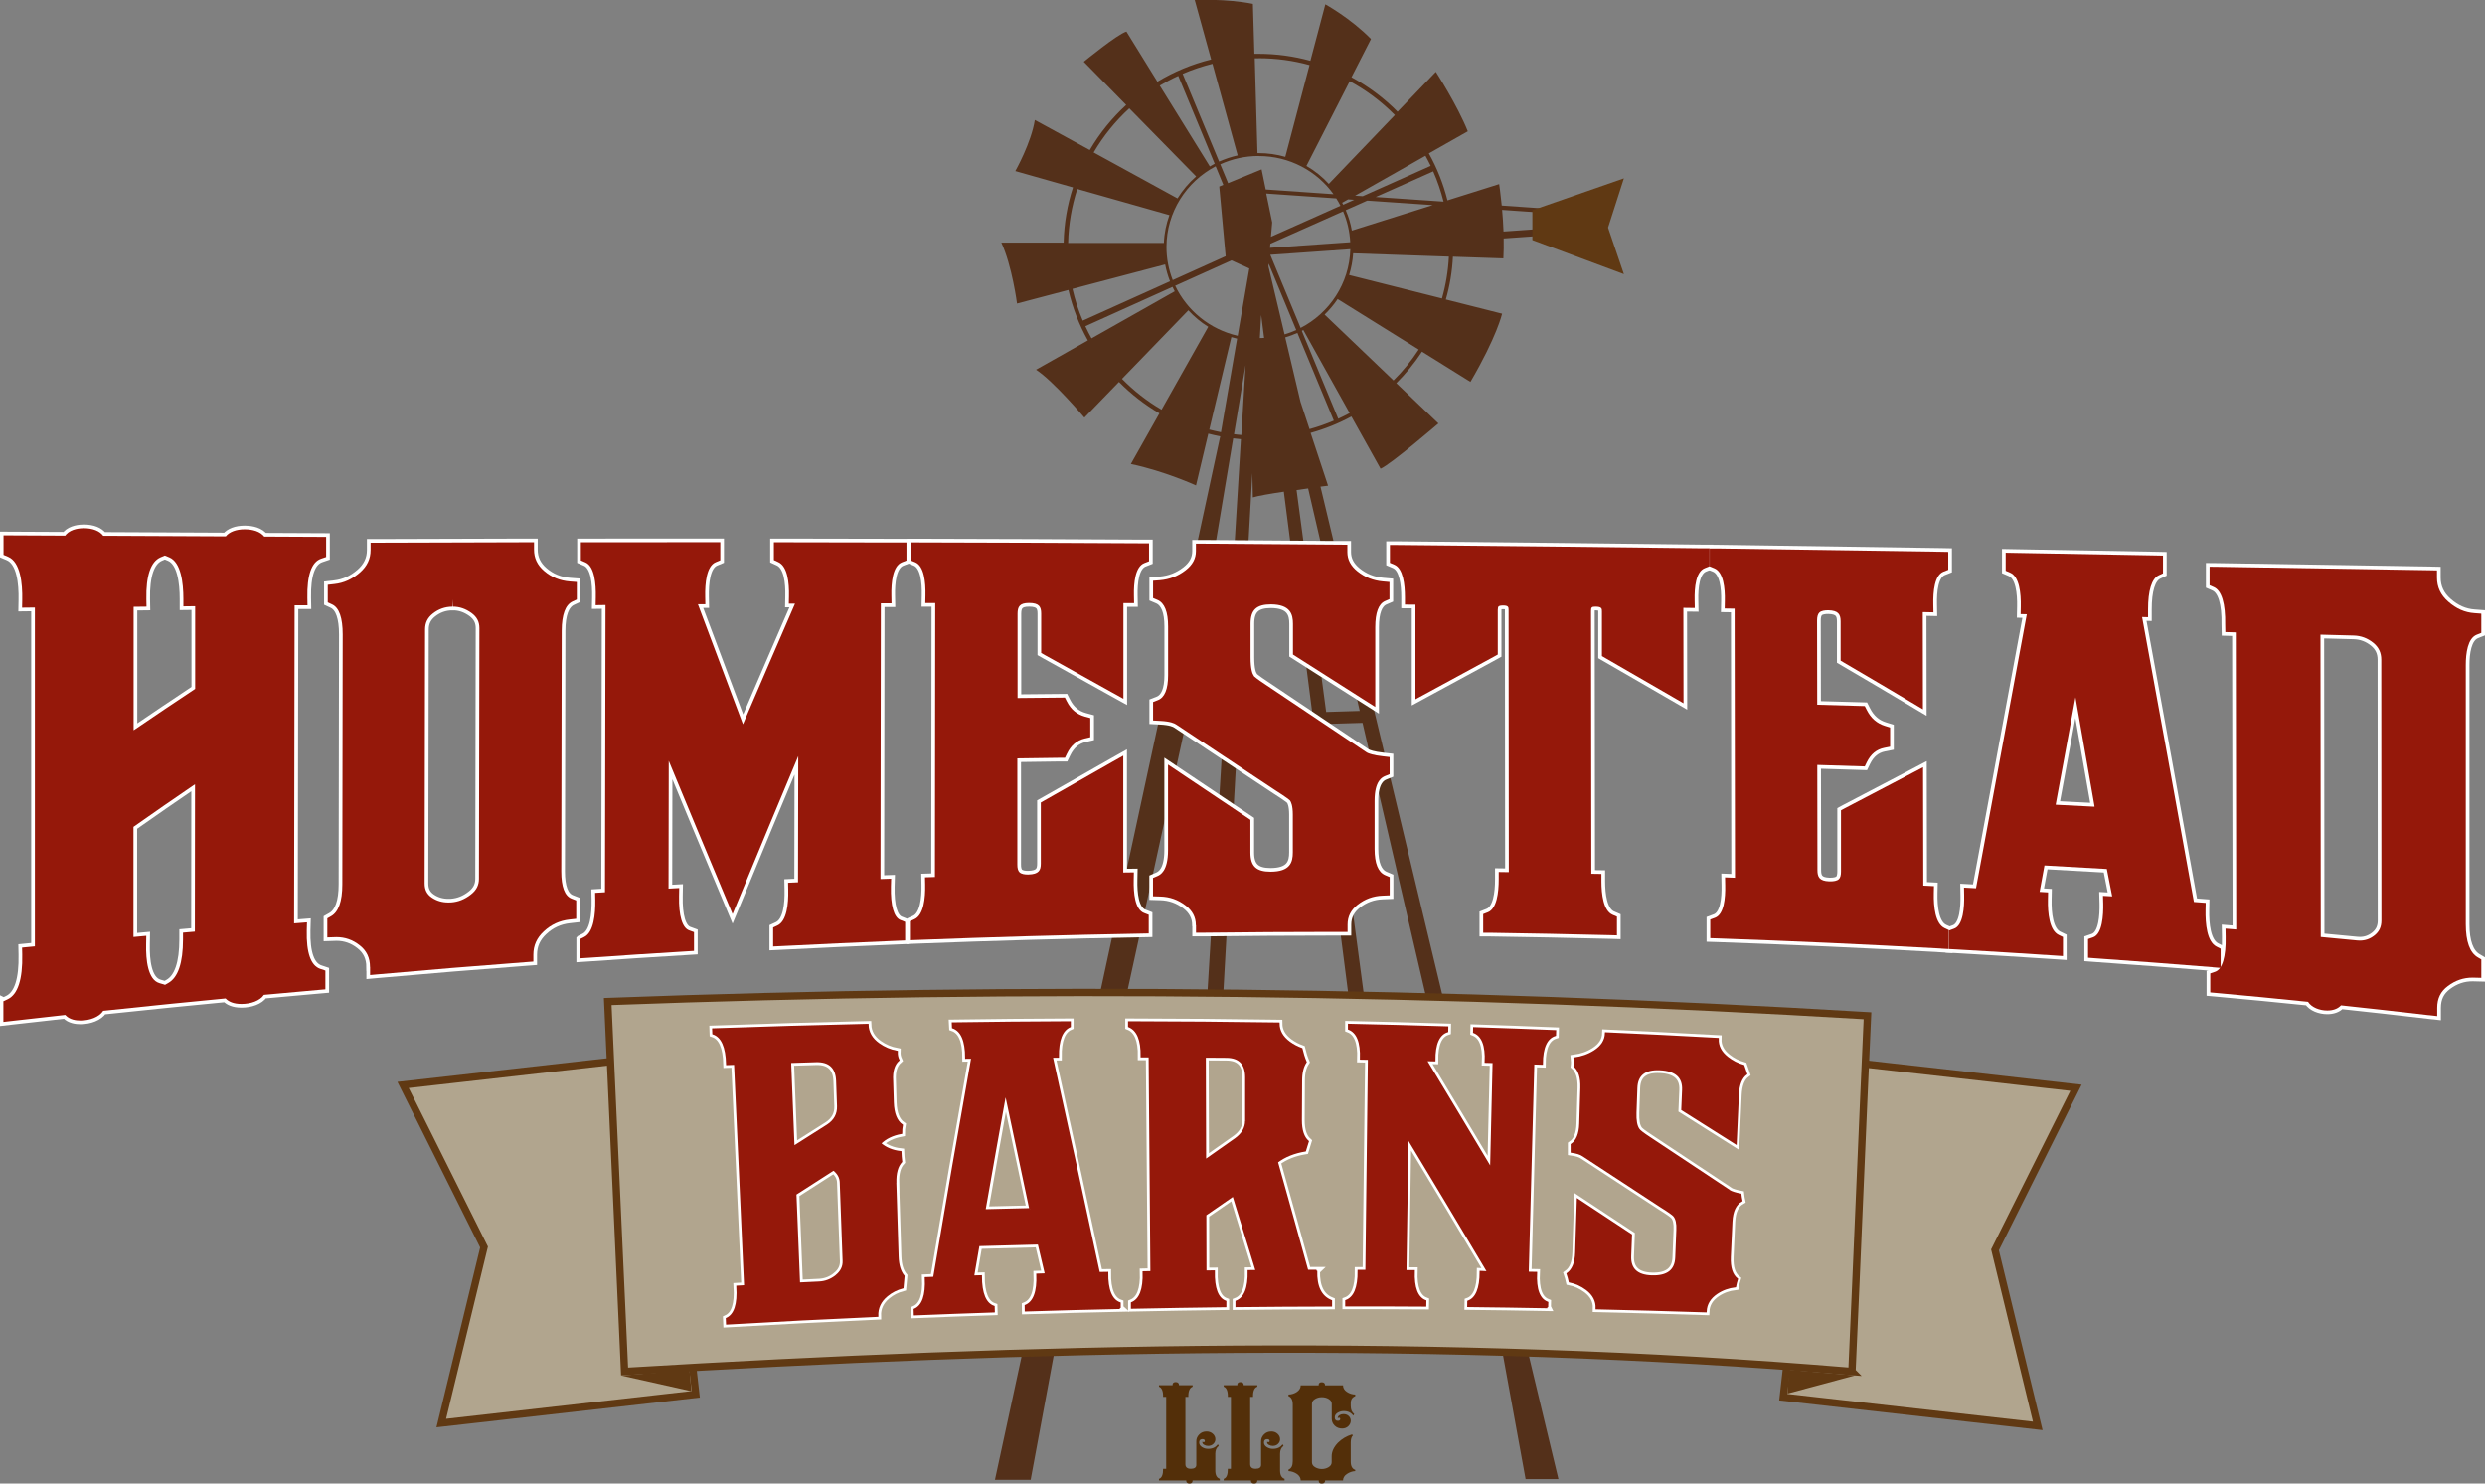<?xml version="1.0" encoding="UTF-8"?><svg id="Layer_1" xmlns="http://www.w3.org/2000/svg" viewBox="0 0 337.55 201.52"><rect x="0" y="0" width="337.55" height="201.52" fill="#808080" stroke="none"/><defs><style>.cls-1,.cls-2,.cls-3{fill:#95180a;}.cls-4{fill:#b1a58e;}.cls-5,.cls-6{fill:#603913;}.cls-7{fill:#532f09;}.cls-2,.cls-8{stroke:#fff;}.cls-8,.cls-9{fill:none;stroke-miterlimit:10;}.cls-9{stroke:#603913;}.cls-6,.cls-10{fill-rule:evenodd;}.cls-10{fill:#54301a;}.cls-3{stroke:#95180a;stroke-width:.25px;}</style></defs><path class="cls-10" d="m136.03,32.98c1.45,3.13,2.12,8.25,2.12,8.25l6.98-1.84c.56,2.43,1.46,4.73,2.64,6.85l-7.04,3.98c2.37,1.54,6.57,6.51,6.57,6.51l4.7-4.85c1.63,1.65,3.48,3.09,5.49,4.27l-3.88,6.88c4.56.95,8.85,2.91,8.85,2.91l1.67-7.03c.54.14,1.08.26,1.62.37l-30.6,141.74h4.85l8.28-44.63,3.85,2.4,3.47,22.41c.41,0,.81-.02,1.21-.03l-3.09-19.93,7.95,12.2-.16,2.65-2.07,5.03c.51-.01,1.02-.03,1.53-.04l.28-.69-.04.68c.79-.02,1.59-.03,2.38-.05l.24-4.28,2.74,4.21c.65-.01,1.29-.03,1.94-.04l-4.53-6.95.07-1.27,6.64,8.16-.02.03c.72-.01,1.44-.02,2.16-.04l-.1-.12,13.59-20.87,2.67,20.79c1.4,0,2.8-.02,4.2-.03l.53-.89-.1.89c.39,0,.78,0,1.17,0l.38-3.3,5.94-9.95,6.12,33.56h4.46l-32.32-134.81c.64-.08,1.03-.13,1.03-.13l-2.37-7.17c1.95-.54,3.8-1.29,5.54-2.23l3.96,7.09c1.37-.57,7.86-6.15,7.86-6.15l-5.72-5.47c1.3-1.3,2.48-2.74,3.49-4.28l6.58,4.1c3.6-6.15,4.3-9.26,4.3-9.26l-7.64-1.93c.53-1.86.86-3.8.96-5.81l6.85.23c.05-.89.06-1.81.04-2.71l6.99-.49-.2-3.49-7.05-.49c-.17-1.73-.35-2.91-.35-2.91l-7.02,2.21c-.57-2.26-1.42-4.4-2.53-6.38l5.29-3c-1.4-3.52-4.34-8.08-4.34-8.08l-5.2,5.42c-1.84-1.86-3.95-3.44-6.26-4.69l2.65-5.19c-2.77-2.83-6.2-4.71-6.2-4.71l-2.03,7.67c-2.25-.62-4.62-.95-7.06-.95-.19,0-.37,0-.55,0l-.2-6.78c-3.68-.74-7.9-.53-7.9-.53l2.23,8.08c-2.61.64-5.06,1.67-7.3,3.02l-4.21-6.81c-1.26.38-5.79,4.1-5.79,4.1l5.76,5.87c-1.94,1.78-3.61,3.84-4.95,6.12l-7.46-4.08c-.49,3.11-2.65,6.94-2.65,6.94l7.83,2.22c-.77,2.37-1.21,4.88-1.27,7.49h-8.44Zm75.05-3.98l.11,1.96-6.96.49c-.04-1.05-.11-2.05-.19-2.94l7.03.49Zm-65.4,10.24l12.59-3.32c.15.79.37,1.56.66,2.29l-11.85,5.34c-.59-1.38-1.06-2.82-1.4-4.31m20.8-4.43l-7.18,3.24c-.55-1.4-.85-2.91-.85-4.5,0-4.75,2.71-8.88,6.68-10.96l1.04,2.52-.55.23.87,9.48Zm-18.21,11.15c-.3-.54-.58-1.09-.84-1.65l11.84-5.34c.09.2.19.4.3.6l-11.3,6.39Zm9.51,9.69c-1.98-1.16-3.78-2.57-5.37-4.19l9.01-9.31c.79.86,1.7,1.62,2.7,2.24l-6.34,11.26Zm1.85-16.83l7.65-3.45,2.42,1.1-1.58,9.14c-3.76-.86-6.88-3.41-8.49-6.8m14.76,27.98l3.85,29.95-9.96.3,1.83-32.77.07,3.3c.7-.22,2.4-.51,4.21-.78m-3.26-20.87l.18-3.14.4,3.12c-.19.01-.38.02-.58.02m1.42-11.31l10.87-.76c-.12,4.65-2.83,8.67-6.75,10.69l-4.12-9.93Zm3.53,10.22c-.51.23-1.04.42-1.59.59l-2.19-9.24.03-.38,3.75,9.04Zm6.37-17.03l-.14-.26.81-.46.83.06-1.5.67Zm3.27-.55l8.89.61-10.98,3.46c-.17-.97-.45-1.89-.83-2.77l2.92-1.3Zm-3.28,1.46c.56,1.3.89,2.71.97,4.19l-10.9.76.05-.55,9.88-4.4Zm-9.8,3.45l.17-1.94-.81-3.93,9.51.66c.21.32.4.66.57,1l-9.44,4.21Zm-6.71,107l2.25-40.49,10.26-.31,5.15,40.12-17.66.67Zm17.87.96l.65,5.04-18.87.16.25-4.51,17.96-.68Zm-15.19-81.03c-.33-.03-.67-.06-.99-.11l1.57-9.39-.57,9.49Zm-4.34-.75l2.99-12.55c.26.08.52.15.78.21l-2.19,12.71c-.53-.1-1.06-.23-1.59-.36m3.25,1.2c.35.05.7.08,1.05.11l-2.11,34.79-4.52-1.54,5.58-33.37Zm-5.86,35.05l4.7,1.61-.06.9-5.09.15.44-2.66Zm.18,76.08l-2.28-3.5,2.32,2.85-.04.65Zm.19-3.11l-9.05-11.12-.8-5.15,1.46-8.75,9.8,1.71-1.41,23.3Zm1.5-24.66l-9.51-1.67,9.64-.53-.14,2.2Zm.22-3.57l-11.68.22,8.88-40.66,5.26-.16-2.46,40.59Zm7.91,40.05l-7.46-9.16,1.3-23.26,19.16-.16,1.35,10.53-14.36,22.05Zm14.79-35.43l6.55,1.18-6.38.09-.17-1.27Zm14.15,21.11l-4.96,8.3,2.27-19.88,2.69,11.58Zm-3.47-14.95l-2.93,25.68-1.9,3.19-1.67-3.77-3.78-28.35,9.51-.14.79,3.39Zm-1.42-6.13l-9.48-1.7-5.86-43.96,4.72-.14,10.62,45.8Zm-11-47.42l-4.56.14-.63-4.73,4.57,1.91.62,2.68Zm-1.18-5.09l-4.32-1.81-3.08-23.1c.55-.08,1.08-.15,1.57-.22l5.83,25.13Zm-5.64-33.19l-1.23-3.72-2.07-8.74c.57-.17,1.12-.37,1.65-.61l4.95,11.92c-1.06.45-2.16.84-3.29,1.15m3.89-1.41l-4.95-11.94c.07-.04.14-.07.21-.11l6.29,11.28c-.5.27-1.02.53-1.54.77m7.5-5.2l-9.36-8.95c.66-.64,1.26-1.35,1.77-2.11l11.01,6.86c-.99,1.52-2.13,2.92-3.42,4.19m7.52-16.81c-.1,1.96-.42,3.86-.94,5.68l-12.61-3.18c.29-.94.48-1.93.55-2.95l13,.45Zm-.72-7.47l-9.22-.63,7.81-3.48c.58,1.32,1.05,2.69,1.41,4.12m-2.47-6.25c.25.45.49.91.72,1.38l-9.23,4.12-1.04-.07,9.56-5.42Zm-10.28-10.12c2.27,1.23,4.33,2.78,6.13,4.6l-8.97,9.35c-.88-.96-1.9-1.78-3.04-2.44l5.88-11.51Zm-12.38-3.12c2.4,0,4.72.32,6.92.93l-3.29,12.47c-1.15-.33-2.37-.51-3.62-.51-.05,0-.11,0-.16,0l-.37-12.88c.18,0,.36,0,.54,0m0,13.28c4.19,0,7.9,2.04,10.16,5.18l-9.21-.64-.56-2.73-4.55,1.87-1.06-2.56c1.59-.72,3.35-1.13,5.22-1.13m-6.28-12.52l3.42,12.44c-.88.2-1.72.48-2.52.84l-4.95-11.92c1.3-.56,2.64-1.01,4.04-1.36m-4.64,1.63l4.95,11.94c-.22.12-.44.24-.66.37l-6.8-10.98c.81-.48,1.64-.93,2.51-1.32m-6.64,4.42l9.07,9.24c-.99.86-1.84,1.87-2.53,2.98l-11.39-6.24c1.31-2.23,2.94-4.25,4.84-5.99m-7.07,10.95l12.52,3.55c-.43,1.19-.7,2.45-.75,3.78h-13.01c.06-2.56.49-5.02,1.25-7.33"/><polygon class="cls-4" points="59.94 193.31 94.51 189.4 89.31 143.48 54.75 147.38 65.75 169.4 59.94 193.31"/><polygon class="cls-9" points="59.94 193.31 94.51 189.4 89.31 143.48 54.75 147.38 65.75 169.4 59.94 193.31"/><polygon class="cls-4" points="276.8 193.69 242.23 189.79 247.42 143.86 281.99 147.76 270.99 169.78 276.8 193.69"/><polygon class="cls-9" points="276.8 193.69 242.23 189.79 247.42 143.86 281.99 147.76 270.99 169.78 276.8 193.69"/><path class="cls-4" d="m251.56,186.3c-56.03-4.7-111.22-3.35-166.72,0-.76-16.75-1.53-33.5-2.29-50.25,57.05-2.14,114.15-1.49,171.12,1.93-.71,15.46-1.41,32.86-2.11,48.32"/><path class="cls-9" d="m251.56,186.3c-56.03-4.7-111.22-3.35-166.72,0-.76-16.75-1.53-33.5-2.29-50.25,57.05-2.14,114.15-1.49,171.12,1.93-.71,15.46-1.41,32.86-2.11,48.32Z"/><path class="cls-8" d="m121.64,160.68c-.04-1.33.23-2.28.79-2.89-.06-.43-.08-.87-.1-1.31-1.11-.13-2.04-.51-2.77-1.16.72-.74,1.69-1.19,2.87-1.41,0-.36.02-.71.09-1.07-.77-.55-1.18-1.57-1.23-3.08-.03-.99-.06-1.98-.09-2.97-.08-1.28.2-2.21.85-2.79-.17-.36-.24-.74-.22-1.15-.91-.17-1.73-.52-2.46-1.04-.97-.69-1.48-1.57-1.51-2.61-7,.16-14.01.36-21.01.61,0,.2.02.4.03.59,1.19.4,1.81,1.79,1.87,4.16.36-.01.72-.03,1.08-.04.46,10.06.91,20.12,1.37,30.18-.35.02-.71.04-1.06.06.16,2.4-.31,3.86-1.43,4.37.01.22.02.45.03.68,6.81-.4,13.63-.75,20.44-1.05-.04-1.09.39-2.02,1.3-2.77.62-.52,1.34-.88,2.13-1.09.05-.52.09-1.03.14-1.55-.49-.59-.77-1.46-.81-2.66-.1-3.34-.21-6.68-.31-10.02Zm-14.29-16.4c1.17-.04,2.34-.07,3.51-.11,1.83-.05,2.79.85,2.85,2.7l.12,3.38c.04,1.1-.43,1.97-1.4,2.61-1.54.97-3.08,1.95-4.62,2.93-.15-3.84-.31-7.68-.46-11.51Zm6.25,29.04c-.69.55-1.47.85-2.34.89-.9.04-1.8.08-2.7.13-.16-4.04-.33-8.09-.49-12.13,1.72-1.11,3.44-2.22,5.17-3.32.62.48.94,1.06.96,1.75.13,3.55.26,7.1.39,10.65.03.79-.3,1.47-.99,2.02Z"/><path class="cls-8" d="m152.12,177.69c-4.27.09-8.53.2-12.8.34,0-.22,0-.44-.01-.66,1.15-.48,1.68-1.89,1.58-4.24.39-.01.78-.03,1.17-.04-.33-1.38-.65-2.77-.98-4.16-2.72.07-5.43.14-8.15.22-.25,1.41-.49,2.82-.73,4.23.35-.01.71-.02,1.06-.03,0,2.36.58,3.75,1.73,4.15l.02.66c-3.59.12-7.17.25-10.76.4,0-.22-.01-.44-.02-.67,1.13-.49,1.63-1.92,1.51-4.29.38-.02.76-.03,1.14-.04,1.68-9.99,3.41-19.95,5.17-29.87-.28,0-.55,0-.83.01,0-2.33-.59-3.7-1.78-4.12,0-.2,0-.39-.02-.58,5.3-.08,10.6-.13,15.91-.15,0,.19,0,.38,0,.58-1.11.49-1.64,1.86-1.61,4.12-.28,0-.56,0-.83,0,2.17,9.81,4.3,19.6,6.39,29.36.38,0,.76-.02,1.14-.02-.03,2.34.54,3.71,1.69,4.13,0,.22,0,.44,0,.66Zm-12.17-13.44c-1.11-5.26-2.23-10.54-3.35-15.82-.96,5.31-1.91,10.63-2.84,15.96,2.06-.05,4.13-.1,6.2-.15Z"/><path class="cls-8" d="m178.82,172.61c-.41,0-.82,0-1.23,0-1.36-4.91-2.73-9.84-4.12-14.77,1.07-.81,2.35-1.3,3.81-1.54.13-.42.27-.83.39-1.25-.63-.56-.95-1.5-.95-2.88,0-1.8.02-3.6.03-5.4,0-1.09.22-1.92.62-2.51-.24-.57-.42-1.17-.57-1.79-.59-.21-1.14-.5-1.65-.87-.97-.71-1.46-1.57-1.46-2.58-6.78-.1-13.56-.16-20.34-.17v.57c1.18.48,1.75,1.84,1.71,4.09h1.09c.08,9.76.16,19.52.24,29.28-.35,0-.71.01-1.06.02.08,2.33-.46,3.72-1.59,4.19,0,.22,0,.44,0,.66,4.24-.09,8.48-.16,12.72-.21,0-.22,0-.43,0-.65-1.09-.42-1.61-1.79-1.56-4.11-.38,0-.76,0-1.14.01,0-2.56-.02-5.13-.02-7.69,1.26-.88,2.52-1.75,3.79-2.62,1.06,3.42,2.11,6.84,3.15,10.25-.36,0-.72,0-1.08.01.05,2.31-.5,3.69-1.66,4.14,0,.22,0,.43,0,.65,4.29-.05,8.59-.07,12.88-.08,0-.21,0-.43,0-.65-1.41-.57-2.08-1.94-2.01-4.09Zm-9.56-20.38c0,.97-.47,1.79-1.41,2.47-1.38.97-2.76,1.94-4.13,2.91-.02-4.69-.03-9.38-.04-14.07.97,0,1.95.01,2.92.02,1.78.01,2.67.94,2.67,2.78,0,1.96,0,3.92,0,5.88Z"/><path class="cls-8" d="m210.18,177.59c-3.59-.07-7.18-.12-10.76-.16,0-.21,0-.42.01-.64,1.12-.41,1.68-1.76,1.68-4.03.34.02.69.03,1.03.05-3.6-6.06-7.24-12.16-10.94-18.27-.09,6.04-.19,12.07-.28,18.11.38,0,.76,0,1.14,0-.09,2.28.43,3.64,1.57,4.08,0,.21,0,.43-.01.64-3.59-.02-7.18-.04-10.77-.03v-.64c1.15-.43,1.71-1.79,1.68-4.08.35,0,.71,0,1.06,0,.11-9.59.23-19.19.34-28.78-.36,0-.72-.01-1.08-.02.08-2.25-.46-3.61-1.63-4.06v-.57c4.47.1,8.93.21,13.39.35,0,.19,0,.37-.01.56-1.18.38-1.76,1.7-1.74,3.95-.39-.01-.78-.02-1.17-.03,2.98,4.92,5.92,9.83,8.84,14.72.11-4.82.22-9.64.34-14.46-.36-.01-.72-.02-1.08-.03.11-2.23-.42-3.58-1.58-4.04,0-.19,0-.37.01-.56,3.68.12,7.36.25,11.04.4,0,.19-.01.37-.02.56-1.18.37-1.78,1.67-1.78,3.9-.39-.01-.78-.03-1.17-.04-.25,9.47-.51,18.94-.76,28.4.38,0,.76.01,1.14.02-.12,2.26.39,3.61,1.52,4.05,0,.21-.01.42-.02.63Z"/><path class="cls-8" d="m234.91,161.75c-3.58-2.39-7.18-4.78-10.8-7.17-.92-.6-1.43-.99-1.53-1.18-.31-.44-.45-1.19-.41-2.26.04-1.12.08-2.24.12-3.36.06-1.77,1.12-2.62,3.18-2.52,2.17.1,3.22,1.04,3.14,2.81-.04.88-.07,1.77-.11,2.65,2.43,1.53,4.86,3.07,7.28,4.6.1-2.2.2-4.4.3-6.6.06-1.39.44-2.34,1.13-2.85-.12-.37-.25-.74-.38-1.1-.8-.23-1.53-.59-2.18-1.11-.92-.72-1.35-1.57-1.31-2.55-5.07-.28-10.14-.53-15.21-.76-.03.99-.55,1.8-1.55,2.44-.83.53-1.74.84-2.72.97.04.35.05.69,0,1.04.66.59.97,1.58.93,2.97-.05,1.62-.1,3.25-.15,4.87-.04,1.41-.44,2.34-1.17,2.84,0,.33,0,.65,0,.97,0,0,0,.01,0,.02.71.1,1.23.26,1.57.5,3.55,2.32,7.08,4.63,10.6,6.94,1.03.64,1.62,1.06,1.77,1.25.32.38.46,1.02.42,1.9-.05,1.25-.1,2.51-.15,3.76-.07,1.77-1.17,2.61-3.3,2.55-2.02-.06-3-.97-2.93-2.75l.11-2.87c-2.41-1.6-4.82-3.19-7.25-4.79-.08,2.39-.15,4.79-.23,7.18-.04,1.41-.44,2.37-1.17,2.89.12.35.21.7.29,1.06.85.17,1.62.53,2.32,1.05.93.7,1.38,1.57,1.34,2.6,4.95.11,9.89.25,14.84.41.04-1.02.55-1.85,1.5-2.49.76-.51,1.59-.8,2.5-.91.06-.33.15-.67.25-.99-.71-.57-1.03-1.56-.97-3.01.07-1.6.15-3.2.22-4.79.07-1.44.52-2.39,1.36-2.86-.06-.28-.11-.56-.14-.85-.67-.13-1.19-.29-1.52-.48Z"/><path class="cls-7" d="m165.7,201.11h-3.7c0,.28-.14.42-.42.42-.3,0-.45-.14-.45-.42h-3.7v-.22c.39-.13.57-.59.56-1.37h.42v-9.77h-.42c.02-.78-.17-1.24-.56-1.39v-.2h1.85c-.02-.28.12-.42.42-.42s.45.14.45.42h1.85v.2c-.4.15-.6.61-.58,1.39h-.4v9.15c0,.41.25.62.74.62s.74-.18.74-.53v-3.21c0-.35.13-.66.4-.93.26-.27.6-.4,1-.4.33,0,.62.11.85.32.23.21.34.46.34.74,0,.25-.1.46-.29.64-.19.18-.43.26-.71.26-.19,0-.37-.05-.54-.15-.17-.1-.24-.23-.23-.4h.05s.05.04.1.04c.12,0,.19-.05.19-.15,0-.17-.11-.26-.32-.26-.3,0-.45.15-.45.46,0,.25.13.46.38.62.25.16.53.24.83.24.6,0,1.04-.21,1.32-.62l.13.22c-.32.23-.47.59-.47,1.06v2.27c0,.63.2,1.01.61,1.14v.22Z"/><path class="cls-7" d="m174.49,201.11h-3.7c0,.28-.14.42-.42.42-.3,0-.45-.14-.45-.42h-3.7v-.22c.39-.13.57-.59.56-1.37h.42v-9.77h-.42c.02-.78-.17-1.24-.56-1.39v-.2h1.85c-.02-.28.12-.42.42-.42s.45.14.45.42h1.85v.2c-.41.15-.6.61-.58,1.39h-.39v9.15c0,.41.25.62.74.62s.74-.18.74-.53v-3.21c0-.35.13-.66.4-.93.26-.27.6-.4,1-.4.33,0,.62.11.84.32.23.21.34.46.34.74,0,.25-.1.46-.29.64-.19.18-.43.26-.71.26-.2,0-.37-.05-.54-.15-.17-.1-.24-.23-.22-.4h.05s.05.04.11.04c.12,0,.18-.05.18-.15,0-.17-.11-.26-.32-.26-.3,0-.45.15-.45.46,0,.25.13.46.38.62.26.16.53.24.83.24.6,0,1.04-.21,1.32-.62l.13.22c-.32.23-.47.59-.47,1.06v2.27c0,.63.2,1.01.61,1.14v.22Z"/><path class="cls-7" d="m184.1,199.83c-.42.03-.8.16-1.15.4-.34.23-.52.53-.52.88h-2.43c0,.28-.15.42-.45.42s-.44-.14-.42-.42h-2.45c0-.35-.17-.64-.5-.88-.33-.23-.72-.37-1.16-.4v-.2c.39-.15.58-.53.58-1.14v-7.7c0-.62-.2-1-.58-1.14v-.22c.44-.01.83-.14,1.16-.37s.5-.53.5-.88h2.44c-.02-.28.12-.42.42-.42s.45.14.45.42h2.44c0,.35.17.65.51.88.34.23.72.36,1.15.37v.22c-.4.15-.61.46-.61.95v.38c0,.5.16.87.47,1.1l-.13.22c-.28-.41-.71-.62-1.29-.62-.32,0-.6.08-.85.24-.25.16-.37.37-.37.62,0,.31.14.46.42.46.21,0,.32-.08.32-.24,0-.12-.06-.18-.18-.18-.05,0-.09.02-.11.07l-.05-.02c0-.16.08-.29.24-.39.16-.1.33-.15.53-.15.3,0,.54.09.72.26.19.18.28.39.28.64,0,.28-.11.52-.33.74-.22.21-.5.32-.83.32-.42,0-.76-.13-1.03-.4-.26-.26-.39-.57-.39-.92v-2.04c0-.26-.14-.48-.41-.65-.27-.17-.58-.25-.94-.25s-.64.08-.92.25c-.28.17-.42.38-.42.65v7.94c0,.28.14.5.42.67.28.17.59.25.92.25s.64-.08.92-.25c.28-.17.42-.39.42-.67v-.81c0-.63.28-1.24.84-1.83.53-.53,1.17-.91,1.93-1.14l.11.13c-.19.21-.29.52-.29.95v2.62c0,.6.2.98.61,1.12v.2Z"/><polygon class="cls-5" points="84.39 186.85 93.92 188.98 93.66 186.09 84.39 186.85"/><polygon class="cls-5" points="252 186.83 242.81 189.3 242.99 186.07 252 186.83"/><polygon class="cls-6" points="208.15 28.56 220.58 24.23 218.43 30.92 220.58 37.24 208.15 32.61 208.15 28.56"/><path class="cls-2" d="m.5,136l.56-.27c1.37-.66,2.03-2.71,1.96-6.08l-.02-.93,1.74-.17v-46.02s-1.74.02-1.74.02l.02-1.03c.05-2.3-.25-5.19-1.92-5.89l-.62-.26v-2.65l8.38.04c.05-.06.1-.13.15-.19.7-.74,1.9-.82,2.38-.82,1.22,0,2.16.39,2.63,1.03l8.35.04,8.3.04c.47-.6,1.4-.96,2.58-.96.5,0,1.75.08,2.48.81.06.06.11.12.16.18l8.41.04v2.73l-.68.23c-1.3.44-1.93,2.23-1.87,5.33l.02,1.01h-1.75s-.07,43.2-.07,43.2l1.75-.14-.03,1.11c-.07,3.03.55,4.78,1.84,5.21l.69.23v2.55s-.92.08-.92.08c-2.48.22-4.95.44-7.43.67-.55.82-1.8,1.24-3.05,1.24-1.08,0-1.77-.32-2.16-.75-2.42.23-4.84.47-7.26.71l-1.95.2c-2.47.25-4.95.51-7.41.77-.55.86-1.85,1.32-3.09,1.32-.61,0-1.46-.12-2-.69-.02-.02-.04-.05-.06-.07-2.43.27-4.87.54-7.3.82l-1.11.13v-2.84Zm19.35-7.75c-.05,2.16.23,4.84,1.81,5.3l.72.21v.04l.46-.26c1.34-.74,2.02-2.74,2.02-5.94v-.91s1.61-.14,1.61-.14l.02-20.02c-2.8,1.91-5.61,3.85-8.36,5.79v14.96s1.74-.16,1.74-.16l-.02,1.12Zm-1.7-29.05c2.75-1.88,5.56-3.76,8.36-5.62v-11.23s-1.6.02-1.6.02v-1.01c0-2.21-.33-4.99-1.91-5.65l-.61-.25-.57.24c-1.35.58-2,2.5-1.94,5.7l.02,1.01-1.75.02v16.79Z"/><path class="cls-2" d="m50.26,131.36c0-1.24-.45-2.21-1.4-2.95-.95-.75-1.99-1.11-3.16-1.11l-1.24.04v-2.59l.51-.29c1.01-.57,1.53-2.02,1.53-4.33l.05-33.94c0-2.27-.48-3.65-1.45-4.09l-.58-.27v-1.5s0-.89,0-.89l.89-.1c1.3-.14,2.43-.66,3.48-1.57.97-.85,1.45-1.85,1.45-3.05v-1s1,0,1,0c6.73-.03,13.46-.05,20.2-.06h1s0,1,0,1c0,1.16.45,2.1,1.38,2.9,1,.86,2.14,1.32,3.51,1.43l.92.07v2.38s-.58.27-.58.27c-.97.45-1.46,1.78-1.47,3.95l-.06,32.71c0,2.09.47,3.33,1.39,3.69l.64.25v2.5s-.89.1-.89.1c-1.36.15-2.51.67-3.51,1.61-.96.89-1.42,1.92-1.42,3.17v.93s-.92.07-.92.07c-6.69.5-13.48,1.06-20.17,1.66l-1.09.1v-1.09Zm11.19-48.95c-1.01.01-1.88.32-2.66.94-.71.56-1.05,1.25-1.05,2.15l-.06,34.51c0,.86.31,1.47.98,1.92.67.45,1.41.66,2.25.66.12,0,.25,0,.38-.01.96-.07,1.84-.42,2.67-1.07.75-.58,1.1-1.26,1.1-2.14l.06-34.05c0-.86-.34-1.51-1.06-2.04-.8-.58-1.63-.87-2.55-.87v-1l-.06,1Z"/><path class="cls-2" d="m78.81,127.55l.55-.27c1.3-.65,1.53-3.1,1.5-5.04l-.02-.96,1.34-.08.07-39.01-1.34.02.02-1.04c.04-1.89-.17-4.25-1.42-4.78l-.61-.26v-2.47s1,0,1,0c5.65,0,11.29-.01,16.94-.01h1v2.46s-.62.26-.62.26c-1.25.52-1.47,2.84-1.43,4.7l.02,1.01h-1.01c2.04,5.47,4.08,10.9,6.12,16.3,2.28-5.31,4.65-10.81,7.07-16.38h-.84l.02-1.02c.04-1.79-.18-4.05-1.46-4.63l-.59-.27v-1.43s0-.99,0-.99h.99c5.34,0,10.68.01,16.02.03h1v2.45l-.63.25c-1.24.5-1.46,2.75-1.42,4.55l.02,1.02h-1.45s-.05,37.45-.05,37.45l1.45-.05-.03,1.06c-.06,2.59.4,4.21,1.3,4.56l.63.25v2.52l-.96.04c-5.17.21-10.52.46-15.92.73l-1.05.05v-2.58s.58-.27.58-.27c1.29-.6,1.51-2.96,1.47-4.83l-.02-.98,1.35-.06.03-17.14c-2.72,6.49-5.41,12.94-8,19.24l-.92,2.22-.93-2.22c-2.64-6.3-5.24-12.54-7.74-18.6l-.03,17.36,1.45-.08-.02,1.08c-.06,2.67.43,4.33,1.37,4.67l.66.24v2.55s-.95.06-.95.06c-4.49.27-8.97.56-13.46.88l-1.07.07v-2.61Z"/><path class="cls-2" d="m123.62,125.13l.59-.26c1.27-.57,1.5-2.87,1.46-4.71l-.02-.99,1.35-.04.04-37.21h-1.35s.02-1.02.02-1.02c.04-1.79-.17-4.03-1.41-4.53l-.62-.25v-2.44s1,0,1,0c10.13.02,20.27.06,30.41.12h.99s0,1.76,0,1.76v.68s-.64.25-.64.25c-1.23.48-1.45,2.67-1.41,4.42l.02,1.02h-1.45s0,12.99,0,12.99l-1.48-.82c-3.06-1.7-6.12-3.4-9.18-5.11l-.51-.29v-5.35c0-.91-.27-1.44-1.65-1.44-1.3,0-1.55.53-1.56,1.44v11.47c1.93-.02,6.43-.06,6.43-.06l.28.55c.55,1.07,1.35,1.73,2.43,2.03l.74.2v2.6l-.77.18c-1.07.26-1.85.93-2.4,2.06l-.27.56h-.62c-1.95.03-3.9.05-5.85.08v14.4c-.01.5.09.86.29,1.06.26.26.75.31,1.12.31h.1c1.41-.04,1.68-.57,1.68-1.48v-8.3s.51-.29.51-.29c3.07-1.76,6.13-3.5,9.2-5.23l1.49-.84v15.87s1.44-.02,1.44-.02l-.02,1.04c-.04,1.78.17,4,1.4,4.48l.64.25v2.53l-.98.02c-10.16.18-20.39.47-30.42.86l-1.04.04v-2.57Z"/><path class="cls-2" d="m162.44,125.67c0-1.08-.46-1.95-1.39-2.67-1.03-.79-2.16-1.19-3.46-1.22l-.97-.03v-2.49s.6-.26.6-.26c.36-.16,1.44-.63,1.44-3.51v-11.63s11.19,7.5,11.19,7.5v4.45c0,1.85.79,2.6,2.74,2.6,2.66-.01,3.02-1.27,3.02-2.62v-5.13c0-1.26-.25-1.75-.39-1.93-.04-.04-.35-.34-2.02-1.4l-13.42-8.91c-.24-.17-.8-.43-2.2-.5l-.95-.05v-2.51l.64-.25c.93-.35,1.4-1.49,1.4-3.39v-6.62c0-1.98-.48-3.19-1.43-3.6l-.61-.26v-2.35l.92-.07c1.31-.11,2.45-.55,3.5-1.36.94-.73,1.4-1.58,1.4-2.6v-1.01h1.01c6.19.04,12.38.09,18.57.14h.99v1c0,1.02.45,1.87,1.36,2.61,1.01.81,2.14,1.26,3.45,1.38l.91.08v2.33l-.6.26c-.88.38-1.33,1.57-1.33,3.53v10.85s-11.18-7.12-11.18-7.12v-4.17c0-1.3-.35-2.62-2.99-2.64h0c-1.98,0-2.77.76-2.77,2.61v4.58c0,1.63.26,2.25.42,2.47l.04.06.03.06s0,0,0,0c.01,0,.3.3,1.61,1.16l13.69,9.18c.24.14.86.37,2.21.52l.89.1v2.33l-.62.25c-.35.15-1.42.59-1.42,3.34v6.56c0,1.96.48,3.15,1.44,3.56l.61.26v2.48l-.96.04c-1.29.05-2.41.46-3.4,1.24-.91.72-1.36,1.6-1.36,2.69v1h-1.88c-5.83,0-11.78.04-17.7.11h-1.01s0-1,0-1Z"/><path class="cls-2" d="m218.58,127.03c-5.47-.14-10.89-.24-16.13-.32h-.98s0-2.54,0-2.54l.64-.25c1.21-.48,1.47-2.69,1.47-4.46v-1.01s1.37.02,1.37.02l-.03-35.58c0-.43-.03-.63-.75-.64h0c-.36,0-.55.07-.61.13-.07.07-.11.25-.11.48v6.05s-.52.29-.52.29c-3.06,1.66-10.66,5.79-10.66,5.79v-12.85s-1.43-.01-1.43-.01v-.99c0-1.74-.25-3.93-1.43-4.43l-.61-.26v-2.42h1.01c14.61.14,28.16.28,41.42.45h.99s0,2.44,0,2.44l-.64.25c-1.23.47-1.43,2.64-1.39,4.38l.02,1.04-1.55-.02.02,12.96-1.5-.87c-3.03-1.76-6.06-3.51-9.08-5.25l-.5-.29v-6.05c0-.38,0-.65-.86-.66h0c-.53,0-.62.08-.62.6l.04,35.68,1.37.02v.98c0,1.79.27,4.03,1.51,4.57l.6.26v2.54s-1.02-.03-1.02-.03Z"/><path class="cls-2" d="m263.67,128.85c-10.17-.57-20.4-1.03-30.4-1.38l-.96-.03v-2.53s.65-.24.65-.24c1.22-.45,1.42-2.66,1.38-4.43l-.02-1.06,1.35.05-.05-36.55-1.35-.02.02-1.01c.04-1.75-.18-3.95-1.43-4.46l-.62-.25v-1.42s0-1.02,0-1.02h1.02c10.14.14,20.27.29,30.4.45l.98.02v2.43l-.64.25c-1.23.48-1.43,2.7-1.39,4.48l.02,1.05-1.45-.03.02,13.2-1.51-.9c-3.06-1.82-6.12-3.63-9.18-5.42l-.49-.29v-5.35c-.01-.92-.29-1.46-1.68-1.49h0c-.46,0-.96.06-1.22.32-.2.2-.3.56-.3,1.06l.02,11.45c1.96.05,6.46.18,6.46.18l.27.53c.56,1.11,1.37,1.82,2.47,2.16l.7.22v2.61s-.8.16-.8.16c-1.05.21-1.82.85-2.36,1.94l-.28.58s-4.51-.14-6.45-.2l.02,14.28c0,.93.26,1.48,1.59,1.53h.19c.38,0,.88-.05,1.14-.31.19-.19.28-.53.28-1v-8.34s.52-.28.52-.28c3.06-1.6,6.12-3.2,9.17-4.8l1.46-.77.03,16.08,1.45.07-.02.97c-.04,1.83.19,4.14,1.47,4.74l.58.27v2.57l-1.06-.06Z"/><path class="cls-2" d="m300.55,131.38c-5.3-.43-10.68-.83-15.99-1.21l-.93-.07v-2.54s.67-.23.67-.23c1.29-.44,1.42-3.05,1.39-4.56l-.03-1.08,1.25.07-.73-3.72c-2.82-.17-5.65-.33-8.47-.48l-.66,3.59,1.15.07-.02.96c-.04,1.86.19,4.22,1.48,4.83l.56.27v2.59s-1.06-.07-1.06-.07c-4.48-.3-8.97-.57-13.45-.83l-.94-.05v-2.53s.66-.24.66-.24c1.27-.45,1.4-3.01,1.37-4.5l-.02-1.08,1.63.09c2.3-12.34,4.6-24.74,6.9-37.22l-.84-.02.02-1c.04-1.82-.19-4.1-1.44-4.63l-.61-.26v-2.45s1.01.02,1.01.02c6.46.11,12.92.23,19.38.35l.98.02v2.41s-.58.27-.58.27c-.95.44-1.46,2.06-1.45,4.66v1.03s-.81-.02-.81-.02c2.35,12.8,4.7,25.7,7.04,38.7l1.6.12-.02.95c-.04,1.92.19,4.34,1.5,5l.55.28v2.61l-1.08-.09Zm-16.03-21.8c-.87-4.97-1.73-9.92-2.6-14.86-.9,4.88-1.79,9.74-2.69,14.59,1.76.09,3.53.18,5.29.27"/><path class="cls-2" d="m329.94,137.91c-4.26-.5-8.18-.94-11.95-1.34-.02.03-.05.05-.08.08-.4.4-1.03.62-1.78.62-1.04,0-2.13-.41-2.62-1.18-4.2-.43-8.36-.84-12.38-1.2l-.9-.08v-2.58s.67-.23.67-.23c.97-.33,1.48-2.02,1.42-4.75l-.02-1.11,1.46.12-.06-40.36-1.42-.04-.02-.99c.05-2.88-.48-4.64-1.53-5.11l-.59-.26v-2.52s1.01.01,1.01.01c4.35.07,24.66.4,28.9.47l.98.02v.98c0,1.3.5,2.37,1.53,3.27,1.09.96,2.25,1.47,3.56,1.56l.93.07v2.61l-.63.25c-1.22.49-1.48,2.51-1.48,4.11v35.23c0,2.34.55,3.85,1.62,4.48l.49.29v2.5l-1.18-.03c-1.24,0-2.33.37-3.36,1.14-.99.74-1.45,1.68-1.45,2.97v1.12l-1.12-.13Zm-14.7-10.63c1.64.15,3.29.31,4.93.47.13.01.25.02.37.02.74,0,1.38-.22,1.98-.69.65-.51.96-1.16.96-2.03l-.02-35.45c0-.94-.35-1.68-1.07-2.27-.79-.64-1.66-.97-2.66-1l-4.53-.12.04,41.07Z"/><path class="cls-1" d="m.5,136l.56-.27c1.37-.66,2.03-2.71,1.96-6.08l-.02-.93,1.74-.17v-46.02s-1.74.02-1.74.02l.02-1.03c.05-2.3-.25-5.19-1.92-5.89l-.62-.26v-2.65l8.38.04c.05-.06.1-.13.15-.19.7-.74,1.9-.82,2.38-.82,1.22,0,2.16.39,2.63,1.03l8.35.04,8.3.04c.47-.6,1.4-.96,2.58-.96.5,0,1.75.08,2.48.81.06.06.11.12.16.18l8.41.04v2.73l-.68.23c-1.3.44-1.93,2.23-1.87,5.33l.02,1.01h-1.75s-.07,43.2-.07,43.2l1.75-.14-.03,1.11c-.07,3.03.55,4.78,1.84,5.21l.69.23v2.55s-.92.08-.92.08c-2.48.22-4.95.44-7.43.67-.55.82-1.8,1.24-3.05,1.24-1.08,0-1.77-.32-2.16-.75-2.42.23-4.84.47-7.26.71l-1.95.2c-2.47.25-4.95.51-7.41.77-.55.86-1.85,1.32-3.09,1.32-.61,0-1.46-.12-2-.69-.02-.02-.04-.05-.06-.07-2.43.27-4.87.54-7.3.82l-1.11.13v-2.84Zm19.35-7.75c-.05,2.16.23,4.84,1.81,5.3l.72.21v.04l.46-.26c1.34-.74,2.02-2.74,2.02-5.94v-.91s1.61-.14,1.61-.14l.02-20.02c-2.8,1.91-5.61,3.85-8.36,5.79v14.96s1.74-.16,1.74-.16l-.02,1.12Zm-1.7-29.05c2.75-1.88,5.56-3.76,8.36-5.62v-11.23s-1.6.02-1.6.02v-1.01c0-2.21-.33-4.99-1.91-5.65l-.61-.25-.57.24c-1.35.58-2,2.5-1.94,5.7l.02,1.01-1.75.02v16.79Z"/><path class="cls-1" d="m50.26,131.36c0-1.24-.45-2.21-1.4-2.95-.95-.75-1.99-1.11-3.16-1.11l-1.24.04v-2.59l.51-.29c1.01-.57,1.53-2.02,1.53-4.33l.05-33.94c0-2.27-.48-3.65-1.45-4.09l-.58-.27v-1.5s0-.89,0-.89l.89-.1c1.3-.14,2.43-.66,3.48-1.57.97-.85,1.45-1.85,1.45-3.05v-1s1,0,1,0c6.73-.03,13.46-.05,20.2-.06h1s0,1,0,1c0,1.16.45,2.1,1.38,2.9,1,.86,2.14,1.32,3.51,1.43l.92.07v2.38s-.58.27-.58.27c-.97.45-1.46,1.78-1.47,3.95l-.06,32.71c0,2.09.47,3.33,1.39,3.69l.64.25v2.5s-.89.1-.89.1c-1.36.15-2.51.67-3.51,1.61-.96.89-1.42,1.92-1.42,3.17v.93s-.92.07-.92.07c-6.69.5-13.48,1.06-20.17,1.66l-1.09.1v-1.09Zm11.19-48.95c-1.01.01-1.88.32-2.66.94-.71.56-1.05,1.25-1.05,2.15l-.06,34.51c0,.86.31,1.47.98,1.92.67.45,1.41.66,2.25.66.12,0,.25,0,.38-.01.96-.07,1.84-.42,2.67-1.07.75-.58,1.1-1.26,1.1-2.14l.06-34.05c0-.86-.34-1.51-1.06-2.04-.8-.58-1.63-.87-2.55-.87v-1l-.06,1Z"/><path class="cls-1" d="m78.81,127.55l.55-.27c1.3-.65,1.53-3.1,1.5-5.04l-.02-.96,1.34-.08.07-39.01-1.34.02.02-1.04c.04-1.89-.17-4.25-1.42-4.78l-.61-.26v-2.47s1,0,1,0c5.65,0,11.29-.01,16.94-.01h1v2.46s-.62.26-.62.26c-1.25.52-1.47,2.84-1.43,4.7l.02,1.01h-1.01c2.04,5.47,4.08,10.9,6.12,16.3,2.28-5.31,4.65-10.81,7.07-16.38h-.84l.02-1.02c.04-1.79-.18-4.05-1.46-4.63l-.59-.27v-1.43s0-.99,0-.99h.99c5.34,0,10.68.01,16.02.03h1v2.45l-.63.25c-1.24.5-1.46,2.75-1.42,4.55l.02,1.02h-1.45s-.05,37.45-.05,37.45l1.45-.05-.03,1.06c-.06,2.59.4,4.21,1.3,4.56l.63.25v2.52l-.96.04c-5.17.21-10.52.46-15.92.73l-1.05.05v-2.58s.58-.27.58-.27c1.29-.6,1.51-2.96,1.47-4.83l-.02-.98,1.35-.06.03-17.14c-2.72,6.49-5.41,12.94-8,19.24l-.92,2.22-.93-2.22c-2.64-6.3-5.24-12.54-7.74-18.6l-.03,17.36,1.45-.08-.02,1.08c-.06,2.67.43,4.33,1.37,4.67l.66.24v2.55s-.95.06-.95.06c-4.49.27-8.97.56-13.46.88l-1.07.07v-2.61Z"/><path class="cls-1" d="m123.62,125.13l.59-.26c1.27-.57,1.5-2.87,1.46-4.71l-.02-.99,1.35-.04.04-37.21h-1.35s.02-1.02.02-1.02c.04-1.79-.17-4.03-1.41-4.53l-.62-.25v-2.44s1,0,1,0c10.13.02,20.27.06,30.41.12h.99s0,1.76,0,1.76v.68s-.64.25-.64.25c-1.23.48-1.45,2.67-1.41,4.42l.02,1.02h-1.45s0,12.99,0,12.99l-1.48-.82c-3.06-1.7-6.12-3.4-9.18-5.11l-.51-.29v-5.35c0-.91-.27-1.44-1.65-1.44-1.3,0-1.55.53-1.56,1.44v11.47c1.93-.02,6.43-.06,6.43-.06l.28.55c.55,1.07,1.35,1.73,2.43,2.03l.74.2v2.6l-.77.18c-1.07.26-1.85.93-2.4,2.06l-.27.56h-.62c-1.95.03-3.9.05-5.85.08v14.4c-.01.5.09.86.29,1.06.26.26.75.31,1.12.31h.1c1.41-.04,1.68-.57,1.68-1.48v-8.3s.51-.29.51-.29c3.07-1.76,6.13-3.5,9.2-5.23l1.49-.84v15.87s1.44-.02,1.44-.02l-.02,1.04c-.04,1.78.17,4,1.4,4.48l.64.25v2.53l-.98.02c-10.16.18-20.39.47-30.42.86l-1.04.04v-2.57Z"/><path class="cls-1" d="m162.44,125.67c0-1.08-.46-1.95-1.39-2.67-1.03-.79-2.16-1.19-3.46-1.22l-.97-.03v-2.49s.6-.26.6-.26c.36-.16,1.44-.63,1.44-3.51v-11.63s11.19,7.5,11.19,7.5v4.45c0,1.85.79,2.6,2.74,2.6,2.66-.01,3.02-1.27,3.02-2.62v-5.13c0-1.26-.25-1.75-.39-1.93-.04-.04-.35-.34-2.02-1.4l-13.42-8.91c-.24-.17-.8-.43-2.2-.5l-.95-.05v-2.51l.64-.25c.93-.35,1.4-1.49,1.4-3.39v-6.62c0-1.98-.48-3.19-1.43-3.6l-.61-.26v-2.35l.92-.07c1.31-.11,2.45-.55,3.5-1.36.94-.73,1.4-1.58,1.4-2.6v-1.01h1.01c6.19.04,12.38.09,18.57.14h.99v1c0,1.02.45,1.87,1.36,2.61,1.01.81,2.14,1.26,3.45,1.38l.91.08v2.33l-.6.26c-.88.38-1.33,1.57-1.33,3.53v10.85s-11.18-7.12-11.18-7.12v-4.17c0-1.3-.35-2.62-2.99-2.64h0c-1.98,0-2.77.76-2.77,2.61v4.58c0,1.63.26,2.25.42,2.47l.04.06.03.06s0,0,0,0c.01,0,.3.3,1.61,1.16l13.69,9.18c.24.14.86.37,2.21.52l.89.1v2.33l-.62.25c-.35.15-1.42.59-1.42,3.34v6.56c0,1.96.48,3.15,1.44,3.56l.61.26v2.48l-.96.04c-1.29.05-2.41.46-3.4,1.24-.91.72-1.36,1.6-1.36,2.69v1h-1.88c-5.83,0-11.78.04-17.7.11h-1.01s0-1,0-1Z"/><path class="cls-1" d="m218.58,127.03c-5.47-.14-10.89-.24-16.13-.32h-.98s0-2.54,0-2.54l.64-.25c1.21-.48,1.47-2.69,1.47-4.46v-1.01s1.37.02,1.37.02l-.03-35.58c0-.43-.03-.63-.75-.64h0c-.36,0-.55.07-.61.13-.07.07-.11.25-.11.48v6.05s-.52.29-.52.29c-3.06,1.66-10.66,5.79-10.66,5.79v-12.85s-1.43-.01-1.43-.01v-.99c0-1.74-.25-3.93-1.43-4.43l-.61-.26v-2.42h1.01c14.61.14,28.16.28,41.42.45h.99s0,2.44,0,2.44l-.64.25c-1.23.47-1.43,2.64-1.39,4.38l.02,1.04-1.55-.02.02,12.96-1.5-.87c-3.03-1.76-6.06-3.51-9.08-5.25l-.5-.29v-6.05c0-.38,0-.65-.86-.66h0c-.53,0-.62.08-.62.6l.04,35.68,1.37.02v.98c0,1.79.27,4.03,1.51,4.57l.6.26v2.54s-1.02-.03-1.02-.03Z"/><path class="cls-1" d="m263.67,128.85c-10.17-.57-20.4-1.03-30.4-1.38l-.96-.03v-2.53s.65-.24.65-.24c1.22-.45,1.42-2.66,1.38-4.43l-.02-1.06,1.35.05-.05-36.55-1.35-.02.02-1.01c.04-1.75-.18-3.95-1.43-4.46l-.62-.25v-1.42s0-1.02,0-1.02h1.02c10.14.14,20.27.29,30.4.45l.98.02v2.43l-.64.25c-1.23.48-1.43,2.7-1.39,4.48l.02,1.05-1.45-.03.02,13.2-1.51-.9c-3.06-1.82-6.12-3.63-9.18-5.42l-.49-.29v-5.35c-.01-.92-.29-1.46-1.68-1.49h0c-.46,0-.96.06-1.22.32-.2.2-.3.56-.3,1.06l.02,11.45c1.96.05,6.46.18,6.46.18l.27.53c.56,1.11,1.37,1.82,2.47,2.16l.7.22v2.61s-.8.16-.8.16c-1.05.21-1.82.85-2.36,1.94l-.28.58s-4.51-.14-6.45-.2l.02,14.28c0,.93.26,1.48,1.59,1.53h.19c.38,0,.88-.05,1.14-.31.19-.19.28-.53.28-1v-8.34s.52-.28.52-.28c3.06-1.6,6.12-3.2,9.17-4.8l1.46-.77.03,16.08,1.45.07-.02.97c-.04,1.83.19,4.14,1.47,4.74l.58.27v2.57l-1.06-.06Z"/><path class="cls-1" d="m300.55,131.38c-5.3-.43-10.68-.83-15.99-1.21l-.93-.07v-2.54s.67-.23.67-.23c1.29-.44,1.42-3.05,1.39-4.56l-.03-1.08,1.25.07-.73-3.72c-2.82-.17-5.65-.33-8.47-.48l-.66,3.59,1.15.07-.02.96c-.04,1.86.19,4.22,1.48,4.83l.56.27v2.59s-1.06-.07-1.06-.07c-4.48-.3-8.97-.57-13.45-.83l-.94-.05v-2.53s.66-.24.66-.24c1.27-.45,1.4-3.01,1.37-4.5l-.02-1.08,1.63.09c2.3-12.34,4.6-24.74,6.9-37.22l-.84-.02.02-1c.04-1.82-.19-4.1-1.44-4.63l-.61-.26v-2.45s1.01.02,1.01.02c6.46.11,12.92.23,19.38.35l.98.02v2.41s-.58.27-.58.27c-.95.44-1.46,2.06-1.45,4.66v1.03s-.81-.02-.81-.02c2.35,12.8,4.7,25.7,7.04,38.7l1.6.12-.02.95c-.04,1.92.19,4.34,1.5,5l.55.28v2.61l-1.08-.09Zm-16.03-21.8c-.87-4.97-1.73-9.92-2.6-14.86-.9,4.88-1.79,9.74-2.69,14.59,1.76.09,3.53.18,5.29.27"/><path class="cls-1" d="m329.94,137.91c-4.26-.5-8.18-.94-11.95-1.34-.02.03-.05.05-.08.08-.4.4-1.03.62-1.78.62-1.04,0-2.13-.41-2.62-1.18-4.2-.43-8.36-.84-12.38-1.2l-.9-.08v-2.58s.67-.23.67-.23c.97-.33,1.48-2.02,1.42-4.75l-.02-1.11,1.46.12-.06-40.36-1.42-.04-.02-.99c.05-2.88-.48-4.64-1.53-5.11l-.59-.26v-2.52s1.01.01,1.01.01c4.35.07,24.66.4,28.9.47l.98.02v.98c0,1.3.5,2.37,1.53,3.27,1.09.96,2.25,1.47,3.56,1.56l.93.07v2.61l-.63.25c-1.22.49-1.48,2.51-1.48,4.11v35.23c0,2.34.55,3.85,1.62,4.48l.49.29v2.5l-1.18-.03c-1.24,0-2.33.37-3.36,1.14-.99.74-1.45,1.68-1.45,2.97v1.12l-1.12-.13Zm-14.7-10.63c1.64.15,3.29.31,4.93.47.13.01.25.02.37.02.74,0,1.38-.22,1.98-.69.65-.51.96-1.16.96-2.03l-.02-35.45c0-.94-.35-1.68-1.07-2.27-.79-.64-1.66-.97-2.66-1l-4.53-.12.04,41.07Z"/><path class="cls-3" d="m121.64,160.68c-.04-1.33.23-2.28.79-2.89-.06-.43-.08-.87-.1-1.31-1.11-.13-2.04-.51-2.77-1.16.72-.74,1.69-1.19,2.87-1.41,0-.36.02-.71.09-1.07-.77-.55-1.18-1.57-1.23-3.08-.03-.99-.06-1.98-.09-2.97-.08-1.28.2-2.21.85-2.79-.17-.36-.24-.74-.22-1.15-.91-.17-1.73-.52-2.46-1.04-.97-.69-1.48-1.57-1.51-2.61-7,.16-14.01.36-21.01.61,0,.2.02.4.03.59,1.19.4,1.81,1.79,1.87,4.16.36-.01.72-.03,1.08-.04.46,10.06.91,20.12,1.37,30.18-.35.02-.71.04-1.06.06.16,2.4-.31,3.86-1.43,4.37.01.22.02.45.03.68,6.81-.4,13.63-.75,20.44-1.05-.04-1.09.39-2.02,1.3-2.77.62-.52,1.34-.88,2.13-1.09.05-.52.09-1.03.14-1.55-.49-.59-.77-1.46-.81-2.66-.1-3.34-.21-6.68-.31-10.02m-14.29-16.4c1.17-.04,2.34-.07,3.51-.11,1.83-.05,2.79.85,2.85,2.7l.12,3.38c.04,1.1-.43,1.97-1.4,2.61-1.54.97-3.08,1.95-4.62,2.93-.15-3.84-.31-7.68-.46-11.51m6.25,29.04c-.69.55-1.47.85-2.34.89-.9.04-1.8.08-2.7.13-.16-4.04-.33-8.09-.49-12.13,1.72-1.11,3.44-2.22,5.17-3.32.62.48.94,1.06.96,1.75.13,3.55.26,7.1.39,10.65.03.79-.3,1.47-.99,2.02"/><path class="cls-3" d="m152.12,177.69c-4.27.09-8.53.2-12.8.34,0-.22,0-.44-.01-.66,1.15-.48,1.68-1.89,1.58-4.24.39-.01.78-.03,1.17-.04-.33-1.38-.65-2.77-.98-4.16-2.72.07-5.43.14-8.15.22-.25,1.41-.49,2.82-.73,4.23.35-.01.71-.02,1.06-.03,0,2.36.58,3.75,1.73,4.15l.02.66c-3.59.12-7.17.25-10.76.4,0-.22-.01-.44-.02-.67,1.13-.49,1.63-1.92,1.51-4.29.38-.02.76-.03,1.14-.04,1.68-9.99,3.41-19.95,5.17-29.87-.28,0-.55,0-.83.01,0-2.33-.59-3.7-1.78-4.12,0-.2,0-.39-.02-.58,5.3-.08,10.6-.13,15.91-.15,0,.19,0,.38,0,.58-1.11.49-1.64,1.86-1.61,4.12-.28,0-.56,0-.83,0,2.17,9.81,4.3,19.6,6.39,29.36.38,0,.76-.02,1.14-.02-.03,2.34.54,3.71,1.69,4.13,0,.22,0,.44,0,.66m-12.17-13.44c-1.11-5.26-2.23-10.54-3.35-15.82-.96,5.31-1.91,10.63-2.84,15.96,2.06-.05,4.13-.1,6.2-.15"/><path class="cls-3" d="m178.82,172.61c-.41,0-.82,0-1.23,0-1.36-4.91-2.73-9.84-4.12-14.77,1.07-.81,2.35-1.3,3.81-1.54.13-.42.27-.83.39-1.25-.63-.56-.95-1.5-.95-2.88,0-1.8.02-3.6.03-5.4,0-1.09.22-1.92.62-2.51-.24-.57-.42-1.17-.57-1.79-.59-.21-1.14-.5-1.65-.87-.97-.71-1.46-1.57-1.46-2.58-6.78-.1-13.56-.16-20.34-.17v.57c1.18.48,1.75,1.84,1.71,4.09h1.09c.08,9.76.16,19.52.24,29.28-.35,0-.71.01-1.06.02.08,2.33-.46,3.72-1.59,4.19,0,.22,0,.44,0,.66,4.24-.09,8.48-.16,12.72-.21,0-.22,0-.43,0-.65-1.09-.42-1.61-1.79-1.56-4.11-.38,0-.76,0-1.14.01,0-2.56-.02-5.13-.02-7.69,1.26-.88,2.52-1.75,3.79-2.62,1.06,3.42,2.11,6.84,3.15,10.25-.36,0-.72,0-1.08.01.05,2.31-.5,3.69-1.66,4.14v.65c4.29-.05,8.59-.07,12.88-.08,0-.21,0-.43,0-.65-1.41-.57-2.08-1.94-2.01-4.09m-9.56-20.38c0,.97-.47,1.79-1.41,2.47-1.38.97-2.76,1.94-4.13,2.91-.02-4.69-.03-9.38-.04-14.07.97,0,1.95.01,2.92.02,1.78.01,2.67.94,2.67,2.78,0,1.96,0,3.92,0,5.88"/><path class="cls-3" d="m210.18,177.59c-3.59-.07-7.18-.12-10.76-.16,0-.21,0-.42.01-.64,1.12-.41,1.68-1.76,1.68-4.03.34.02.69.03,1.03.05-3.6-6.06-7.24-12.16-10.94-18.27-.09,6.04-.19,12.07-.28,18.11.38,0,.76,0,1.14,0-.09,2.28.43,3.64,1.57,4.08,0,.21,0,.43-.01.64-3.59-.02-7.18-.04-10.77-.03v-.64c1.15-.43,1.71-1.79,1.68-4.08.35,0,.71,0,1.06,0,.11-9.59.23-19.19.34-28.78-.36,0-.72-.01-1.08-.02.08-2.25-.46-3.61-1.63-4.06v-.57c4.47.1,8.93.21,13.39.35,0,.19,0,.37-.01.56-1.18.38-1.76,1.7-1.74,3.95-.39-.01-.78-.02-1.17-.03,2.98,4.92,5.92,9.83,8.84,14.72.11-4.82.22-9.64.34-14.46-.36-.01-.72-.02-1.08-.03.11-2.23-.42-3.58-1.58-4.04,0-.19,0-.37.01-.56,3.68.12,7.36.25,11.04.4,0,.19-.01.37-.02.56-1.18.37-1.78,1.67-1.78,3.9-.39-.01-.78-.03-1.17-.04-.25,9.47-.51,18.94-.76,28.4.38,0,.76.01,1.14.02-.12,2.26.39,3.61,1.52,4.05,0,.21-.01.42-.02.63"/><path class="cls-3" d="m234.91,161.75c-3.58-2.39-7.18-4.78-10.8-7.17-.92-.6-1.43-.99-1.53-1.18-.31-.44-.45-1.19-.41-2.26.04-1.12.08-2.24.12-3.36.06-1.77,1.12-2.62,3.18-2.52,2.17.1,3.22,1.04,3.14,2.81-.04.88-.07,1.77-.11,2.65,2.43,1.53,4.86,3.07,7.28,4.6.1-2.2.2-4.4.3-6.6.06-1.39.44-2.34,1.13-2.85-.12-.37-.25-.74-.38-1.1-.8-.23-1.53-.59-2.18-1.11-.92-.72-1.35-1.57-1.31-2.55-5.07-.28-10.14-.53-15.21-.76-.03.99-.55,1.8-1.55,2.44-.83.53-1.74.84-2.72.97.04.35.05.69,0,1.04.66.59.97,1.58.93,2.97-.05,1.62-.1,3.25-.15,4.87-.04,1.41-.44,2.34-1.17,2.84,0,.33,0,.65,0,.97,0,0,0,.01,0,.02.71.1,1.23.26,1.57.5,3.55,2.32,7.08,4.63,10.6,6.94,1.03.64,1.62,1.06,1.77,1.25.32.38.46,1.02.42,1.9-.05,1.25-.1,2.51-.15,3.76-.07,1.77-1.17,2.61-3.3,2.55-2.02-.06-3-.97-2.93-2.75l.11-2.87c-2.41-1.6-4.82-3.19-7.25-4.79-.08,2.39-.15,4.79-.23,7.18-.04,1.41-.44,2.37-1.17,2.89.12.35.21.7.29,1.06.85.17,1.62.53,2.32,1.05.93.7,1.38,1.57,1.34,2.6,4.95.11,9.89.25,14.84.41.04-1.02.55-1.85,1.5-2.49.76-.51,1.59-.8,2.5-.91.06-.33.15-.67.25-.99-.71-.57-1.03-1.56-.97-3.01.07-1.6.15-3.2.22-4.79.07-1.44.52-2.39,1.36-2.86-.06-.28-.11-.56-.14-.85-.67-.13-1.19-.29-1.52-.48"/></svg>